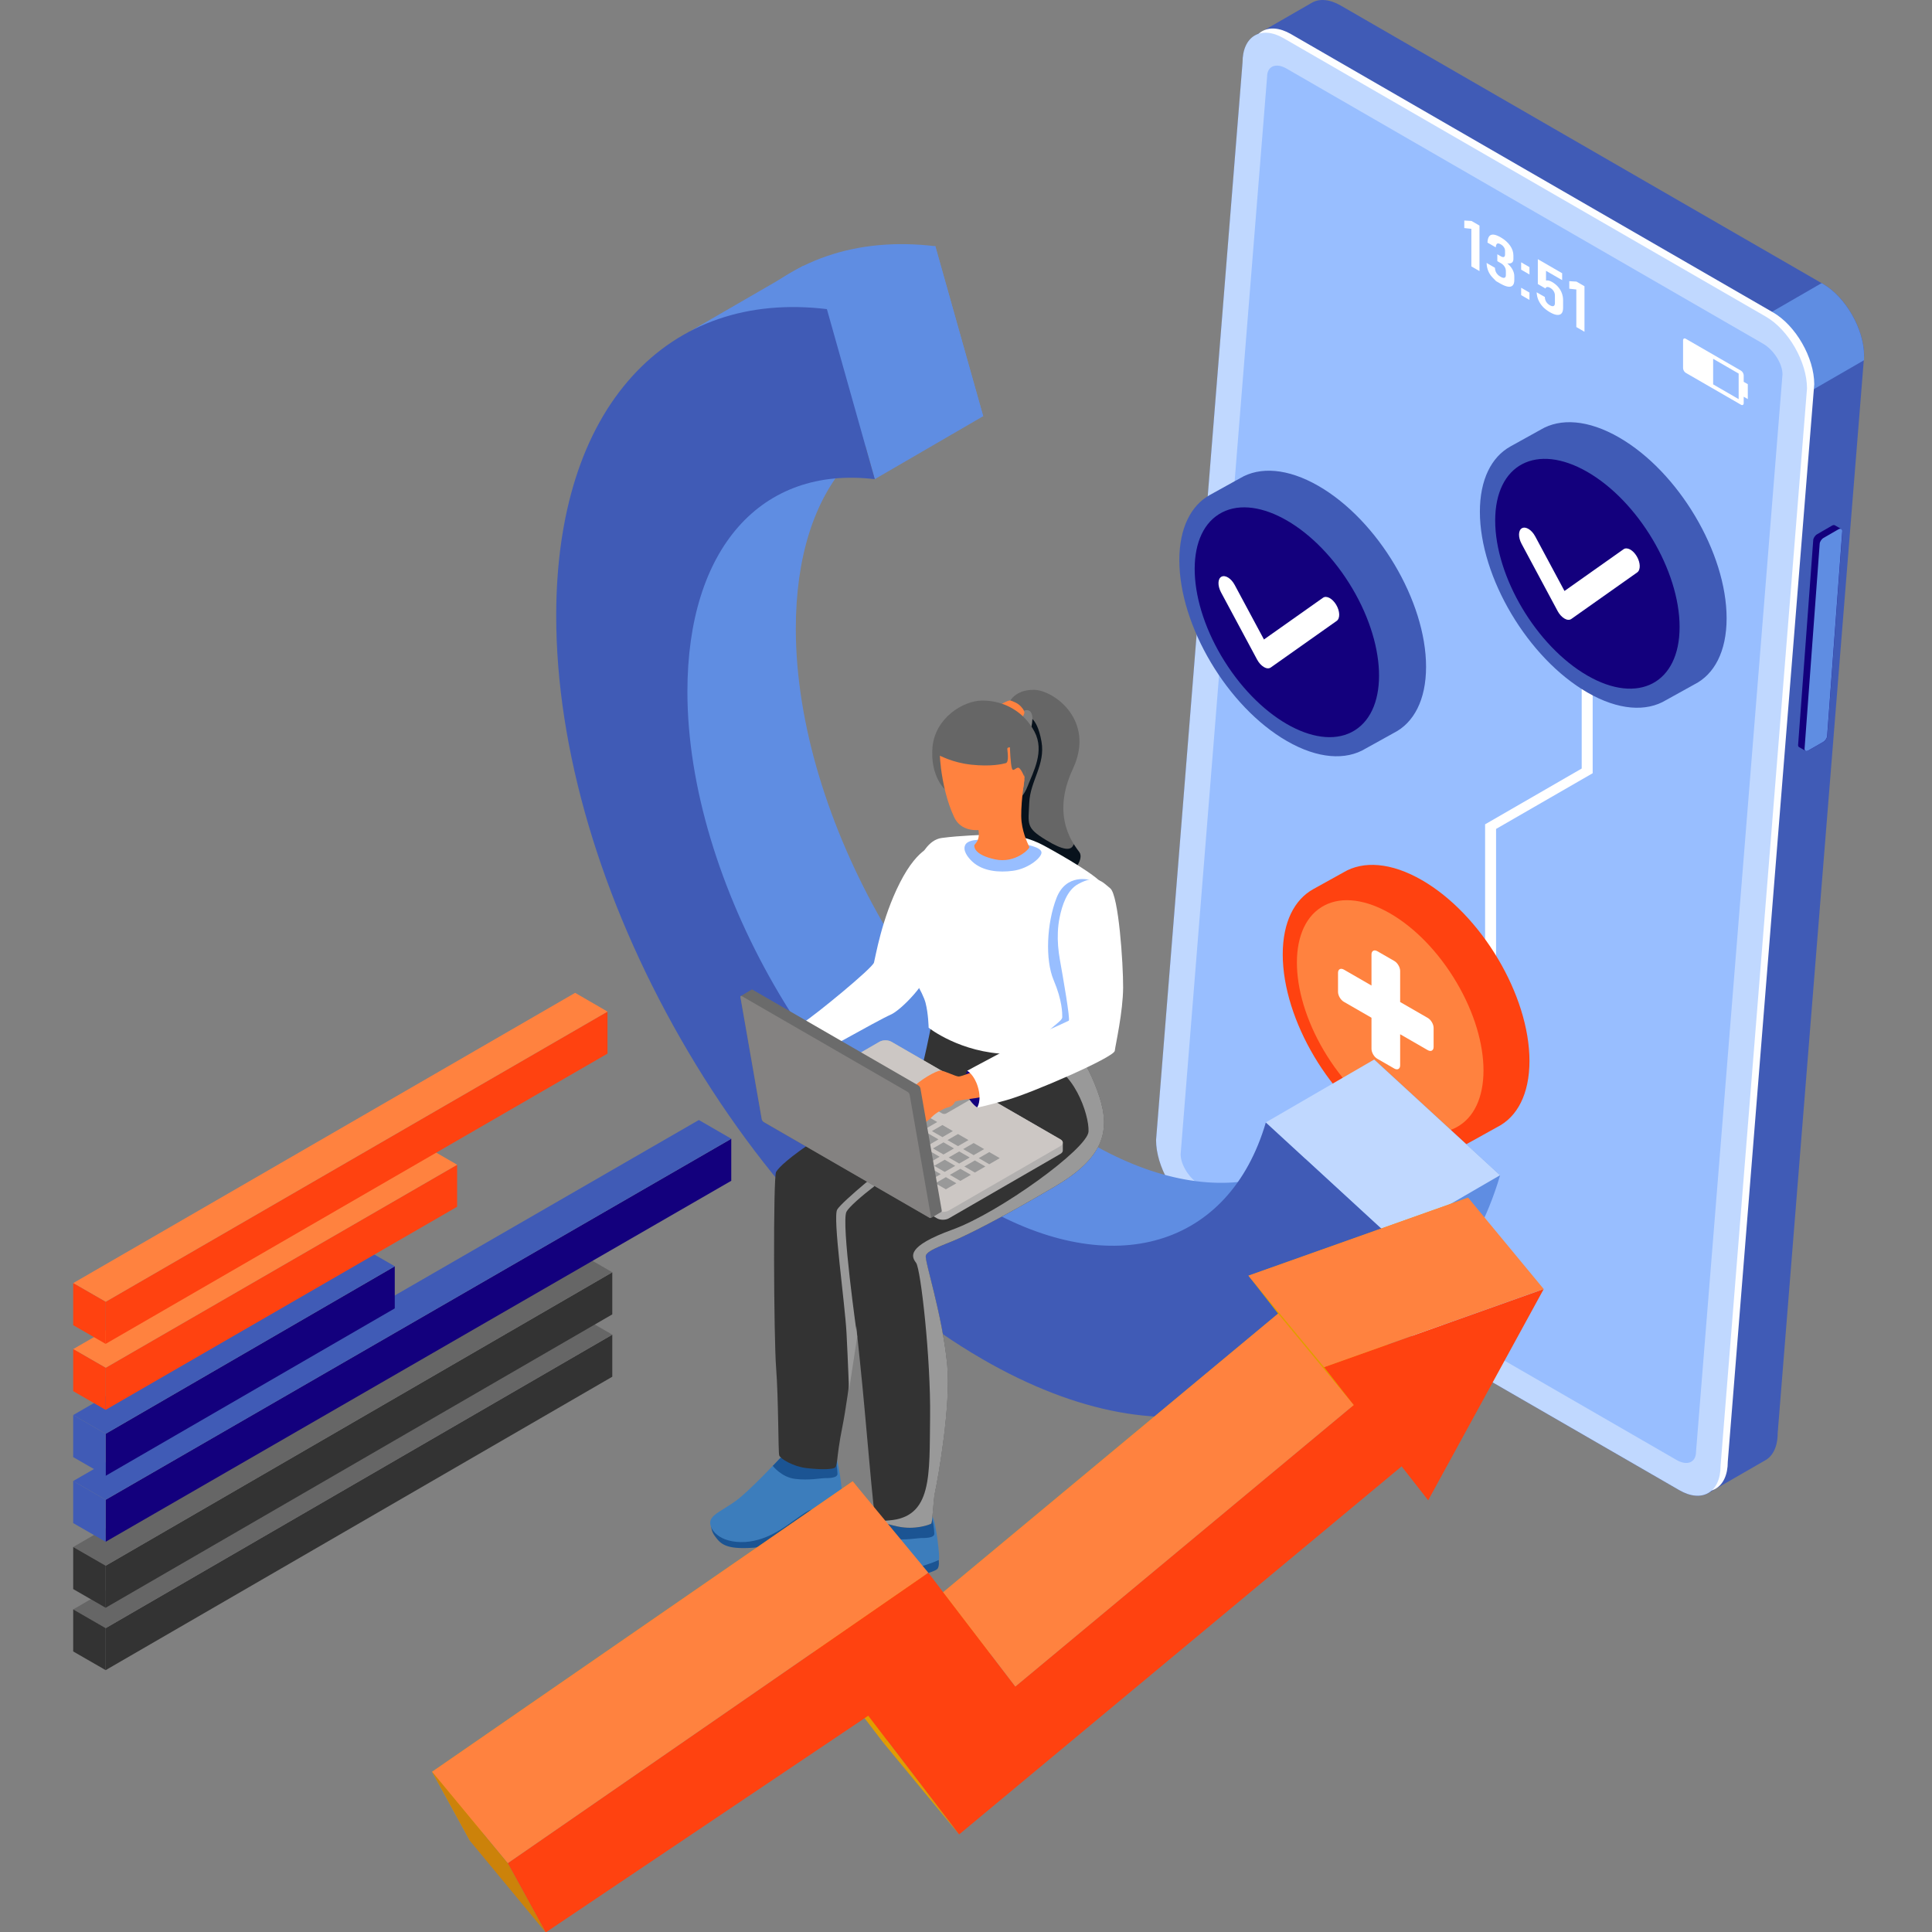 <svg width="140" height="140" viewBox="0 0 140 140" fill="none" xmlns="http://www.w3.org/2000/svg">
<rect x="0" y="0" width="140" height="140" fill="#808080" stroke="none"/>
<g clip-path="url(#clip0_262_2646)">
<path d="M132.091 20.569L97.155 0.402C96.333 -0.07 95.59 -0.113 95.052 0.205L91.014 2.531C90.421 2.828 90.047 3.524 90.047 4.539L83.782 82.611C83.782 84.533 85.12 86.867 86.766 87.818L121.702 107.988C122.519 108.461 123.259 108.5 123.801 108.19L127.86 105.851C128.449 105.554 128.818 104.858 128.818 103.847L135.083 25.776C135.083 23.854 133.746 21.519 132.099 20.569H132.091Z" fill="#405BB6"/>
<path d="M132.093 20.567L132.002 20.516L90.045 44.741V52.102L135.077 26.101V25.774C135.077 23.852 133.74 21.517 132.093 20.567Z" fill="#5F8DE2"/>
<path d="M128.478 22.635L93.547 2.469C91.9 1.518 90.563 2.31 90.563 4.232L84.298 82.303C84.298 84.225 85.635 86.56 87.282 87.51L122.218 107.681C123.865 108.631 125.202 107.84 125.202 105.918L131.467 27.846C131.467 25.924 130.13 23.589 128.483 22.639L128.478 22.635Z" fill="#FDFEFF"/>
<path d="M127.958 22.944L93.022 2.773C91.376 1.823 90.038 2.614 90.038 4.536L83.773 82.608C83.773 84.53 85.111 86.865 86.757 87.815L121.693 107.985C123.34 108.936 124.678 108.145 124.678 106.223L130.942 28.151C130.942 26.229 129.605 23.894 127.958 22.944Z" fill="#C0D8FF"/>
<path d="M121.491 105.796L86.963 85.862C86.189 85.415 85.553 84.413 85.553 83.639L91.818 5.567C91.818 4.793 92.454 4.523 93.228 4.97L127.755 24.904C128.529 25.351 129.166 26.353 129.166 27.127L122.901 105.198C122.901 105.972 122.265 106.243 121.491 105.796Z" fill="#98BEFF"/>
<path d="M107.213 19.648L106.62 19.304V16.582L106.108 16.526V15.98L106.629 16.011L107.209 16.346V19.648H107.213Z" fill="white"/>
<path d="M108.407 20.369C108.407 20.369 108.334 20.292 108.184 20.141C108.038 19.991 107.921 19.827 107.848 19.647C107.771 19.466 107.732 19.268 107.724 19.053L108.326 19.402C108.334 19.505 108.351 19.595 108.382 19.673C108.412 19.75 108.455 19.819 108.515 19.883C108.571 19.948 108.644 20.004 108.73 20.051C108.854 20.124 108.949 20.15 109.018 20.128C109.087 20.107 109.121 20.042 109.121 19.931V19.655C109.121 19.535 109.091 19.427 109.026 19.324C108.966 19.225 108.876 19.139 108.764 19.075L108.502 18.924V18.426L108.764 18.576C108.859 18.628 108.928 18.645 108.983 18.619C109.035 18.593 109.061 18.529 109.061 18.43V18.172C109.061 18.077 109.031 17.991 108.975 17.91C108.919 17.828 108.842 17.755 108.738 17.699C108.665 17.656 108.605 17.639 108.558 17.639C108.51 17.639 108.467 17.665 108.442 17.708C108.412 17.755 108.394 17.824 108.386 17.923L107.788 17.579C107.797 17.368 107.84 17.217 107.913 17.123C107.986 17.028 108.093 16.989 108.235 17.002C108.373 17.015 108.549 17.084 108.756 17.204C109.044 17.372 109.267 17.57 109.426 17.798C109.585 18.026 109.667 18.267 109.667 18.512V18.774C109.667 18.894 109.628 18.985 109.551 19.036C109.474 19.092 109.362 19.105 109.224 19.084C109.383 19.217 109.508 19.363 109.598 19.526C109.689 19.69 109.732 19.858 109.732 20.021V20.3C109.732 20.472 109.693 20.601 109.616 20.683C109.538 20.765 109.426 20.795 109.28 20.773C109.134 20.752 108.958 20.683 108.751 20.567C108.523 20.438 108.412 20.373 108.412 20.373L108.407 20.369Z" fill="white"/>
<path d="M110.228 19.008L110.83 19.356V19.889L110.228 19.541V19.008ZM110.228 20.852L110.83 21.201V21.734L110.228 21.386V20.852Z" fill="white"/>
<path d="M111.802 22.23C111.664 22.084 111.557 21.924 111.48 21.748C111.402 21.572 111.363 21.383 111.351 21.18L111.944 21.52C111.948 21.654 111.983 21.77 112.043 21.869C112.103 21.967 112.193 22.053 112.305 22.118C112.421 22.187 112.512 22.204 112.576 22.178C112.641 22.152 112.675 22.079 112.675 21.963V21.417C112.675 21.301 112.645 21.198 112.585 21.099C112.524 21 112.443 20.923 112.335 20.862C112.249 20.811 112.172 20.789 112.112 20.798C112.051 20.806 112.013 20.841 111.991 20.905L111.437 20.583V18.781L113.199 19.8V20.299L112.03 19.624V20.329C112.086 20.316 112.155 20.316 112.228 20.334C112.305 20.351 112.383 20.385 112.46 20.428C112.632 20.527 112.778 20.643 112.899 20.781C113.019 20.918 113.114 21.069 113.174 21.236C113.238 21.404 113.268 21.576 113.268 21.761V22.307C113.268 22.492 113.23 22.625 113.156 22.711C113.079 22.797 112.972 22.832 112.825 22.819C112.679 22.806 112.507 22.737 112.305 22.621C112.107 22.505 111.94 22.376 111.798 22.23H111.802Z" fill="white"/>
<path d="M114.821 24.043L114.227 23.699V20.977L113.716 20.921V20.375L114.236 20.405L114.817 20.741V24.043H114.821Z" fill="white"/>
<path d="M126.652 27.84L126.355 27.668V27.203C126.355 27.074 126.265 26.92 126.158 26.859L122.159 24.55C122.051 24.486 121.961 24.542 121.961 24.666V26.674C121.961 26.803 122.051 26.958 122.159 27.018L126.158 29.328C126.265 29.392 126.355 29.336 126.355 29.211V28.747L126.652 28.919V27.84ZM125.99 28.923L124.141 27.853V26L125.99 27.07V28.923Z" fill="white"/>
<path d="M106.129 94.546L102.59 92.503V90.59L104.361 90.706L106.133 92.632V94.546H106.129ZM102.818 92.37L105.905 94.15V92.675L104.361 90.994L102.818 90.895V92.37Z" fill="#98BEFF"/>
<path d="M116.569 98.343L113.572 96.614V96.348L116.569 98.076V98.343Z" fill="#98BEFF"/>
<path d="M116.569 99.3L113.572 97.571V97.305L116.569 99.033V99.3Z" fill="#98BEFF"/>
<path d="M116.569 100.253L113.572 98.524V98.258L116.569 99.986V100.253Z" fill="#98BEFF"/>
<path d="M93.925 87.706L92.906 87.117V86.85L93.925 87.439C94.35 87.684 94.695 87.482 94.695 86.984C94.695 86.485 94.35 85.883 93.925 85.638L91.044 83.974V83.707L93.925 85.371C94.475 85.689 94.922 86.472 94.922 87.112C94.922 87.753 94.475 88.02 93.925 87.702V87.706Z" fill="#98BEFF"/>
<path d="M91.737 85.234L90.886 83.75L91.759 83.234L91.922 83.514L91.208 83.935L91.896 85.139L91.737 85.234Z" fill="#98BEFF"/>
<path d="M133.423 38.331L132.967 38.069C132.915 38.035 132.838 38.039 132.752 38.091L131.673 38.714C131.518 38.804 131.393 39.002 131.393 39.157L130.297 53.996C130.297 54.069 130.327 54.12 130.374 54.142L130.843 54.413C130.895 54.438 130.968 54.43 131.049 54.383L132.129 53.759C132.283 53.669 132.408 53.471 132.408 53.316L133.505 38.478C133.505 38.4 133.474 38.349 133.423 38.327V38.331Z" fill="#13007D"/>
<path d="M132.123 53.758L131.044 54.381C130.889 54.471 130.765 54.416 130.765 54.261L131.861 39.422C131.861 39.267 131.986 39.07 132.141 38.979L133.22 38.356C133.375 38.266 133.499 38.321 133.499 38.476L132.403 53.315C132.403 53.47 132.278 53.667 132.123 53.758Z" fill="#5F8DE2"/>
<g style="mix-blend-mode:multiply">
<path d="M112.916 77.54C112.916 82.502 109.274 84.42 104.781 81.827C100.287 79.235 96.645 73.107 96.645 68.145C96.645 63.183 100.287 61.266 104.781 63.858C109.274 66.451 112.916 72.579 112.916 77.54Z" fill="#98BEFF"/>
</g>
<g style="mix-blend-mode:multiply">
<path d="M124.836 50.472C127.868 48.562 127.638 42.746 124.321 37.482C121.005 32.218 115.859 29.499 112.827 31.409C109.795 33.319 110.025 39.135 113.342 44.399C116.658 49.663 121.804 52.382 124.836 50.472Z" fill="#98BEFF"/>
</g>
<g style="mix-blend-mode:multiply">
<path d="M103.057 53.82C106.089 51.91 105.858 46.094 102.542 40.83C99.226 35.565 94.079 32.846 91.047 34.756C88.016 36.666 88.246 42.482 91.562 47.747C94.879 53.011 100.025 55.73 103.057 53.82Z" fill="#98BEFF"/>
</g>
<path d="M103.338 48.318C103.338 43.566 99.85 37.697 95.546 35.216C93.306 33.922 91.285 33.801 89.862 34.653L87.682 35.861C87.682 35.861 87.673 35.865 87.669 35.87H87.66V35.874C86.297 36.635 85.459 38.265 85.459 40.595C85.459 45.346 88.946 51.216 93.25 53.697C95.499 54.995 97.529 55.111 98.952 54.247L100.999 53.112C102.443 52.385 103.338 50.726 103.338 48.318Z" fill="#405BB6"/>
<path d="M98.181 52.917C100.67 51.349 100.481 46.574 97.758 42.252C95.036 37.93 90.811 35.697 88.321 37.266C85.832 38.834 86.021 43.609 88.743 47.931C91.466 52.253 95.691 54.485 98.181 52.917Z" fill="#13007D"/>
<path d="M91.591 48.339C91.401 48.231 91.221 48.033 91.092 47.793L88.477 42.917C88.224 42.439 88.237 41.936 88.512 41.79C88.787 41.644 89.217 41.91 89.471 42.388L91.591 46.339L95.869 43.316C96.123 43.136 96.552 43.364 96.828 43.828C97.103 44.292 97.116 44.813 96.862 44.993L92.085 48.369C91.956 48.459 91.775 48.45 91.586 48.339H91.591Z" fill="white"/>
<path d="M108.411 69.614L100.856 73.978V73.183L107.616 69.278V59.733L114.616 55.691V46.597L115.411 46.137V56.031L108.411 60.068V69.614Z" fill="white"/>
<path d="M110.831 76.88C110.831 72.129 107.344 66.26 103.04 63.779C100.799 62.484 98.778 62.364 97.355 63.215L95.175 64.424C95.175 64.424 95.167 64.428 95.162 64.432H95.154V64.436C93.791 65.198 92.952 66.827 92.952 69.158C92.952 73.909 96.439 79.778 100.743 82.259C102.992 83.558 105.022 83.674 106.445 82.81L108.492 81.674C109.936 80.948 110.831 79.288 110.831 76.88Z" fill="#FF4210"/>
<path d="M105.729 81.579C108.248 79.992 108.057 75.159 105.301 70.785C102.546 66.411 98.269 64.152 95.75 65.739C93.23 67.326 93.421 72.159 96.177 76.533C98.933 80.907 103.209 83.167 105.729 81.579Z" fill="#FF823F"/>
<path d="M103.459 73.762L101.46 72.61V70.357C101.46 70.095 101.271 69.768 101.034 69.635L99.809 68.929C99.577 68.796 99.383 68.899 99.383 69.162V71.415L97.384 70.262C97.151 70.129 96.958 70.232 96.958 70.494V71.875C96.958 72.137 97.147 72.464 97.384 72.597L99.383 73.749V76.002C99.383 76.265 99.572 76.592 99.809 76.725L101.034 77.43C101.266 77.563 101.46 77.46 101.46 77.198V74.945L103.459 76.097C103.692 76.23 103.885 76.127 103.885 75.865V74.485C103.885 74.222 103.696 73.896 103.459 73.762Z" fill="white"/>
<path d="M125.117 44.802C125.117 40.051 121.63 34.181 117.326 31.701C115.085 30.406 113.065 30.286 111.641 31.137L109.461 32.346C109.461 32.346 109.453 32.35 109.448 32.354H109.44V32.358C108.077 33.12 107.238 34.749 107.238 37.08C107.238 41.831 110.725 47.7 115.03 50.181C117.278 51.48 119.308 51.596 120.731 50.731L122.778 49.596C124.223 48.87 125.117 47.21 125.117 44.802Z" fill="#405BB6"/>
<path d="M121.71 45.434C121.71 49.51 118.718 51.084 115.029 48.955C111.339 46.827 108.347 41.796 108.347 37.72C108.347 33.644 111.339 32.07 115.029 34.198C118.718 36.327 121.71 41.358 121.71 45.434Z" fill="#13007D"/>
<path d="M113.369 44.823C113.18 44.715 112.999 44.518 112.87 44.277L110.256 39.401C110.002 38.924 110.015 38.421 110.29 38.274C110.565 38.128 110.995 38.395 111.249 38.872L113.369 42.824L117.647 39.801C117.901 39.62 118.331 39.848 118.606 40.312C118.881 40.777 118.894 41.297 118.64 41.478L113.863 44.853C113.734 44.943 113.554 44.935 113.365 44.823H113.369Z" fill="white"/>
<path d="M79.051 93.931C70.8 89.167 63.043 80.941 57.208 70.768C51.373 60.594 48.161 49.69 48.161 40.067C48.161 32.68 50.066 26.682 53.665 22.713C57.178 18.839 62.058 17.154 67.777 17.841L71.247 30.165C62.995 29.176 57.668 35.217 57.668 45.558C57.668 59.313 67.261 76.04 79.055 82.85C88.489 88.298 96.934 85.804 99.583 76.783L108.702 85.168C106.862 91.428 102.971 95.767 97.738 97.388C92.329 99.065 85.866 97.87 79.055 93.935L79.051 93.931Z" fill="#5F8DE2"/>
<path d="M59.914 22.394L67.775 17.836L58.164 19.285L50.094 23.955L59.914 22.394Z" fill="#5F8DE2"/>
<path d="M63.39 34.721L71.246 30.159L67.776 17.836L59.916 22.394L63.39 34.721Z" fill="#5F8DE2"/>
<path d="M91.723 81.335L99.578 76.777L108.698 85.162L100.843 89.72L91.723 81.335Z" fill="#C0D8FF"/>
<path d="M100.842 96.009L92.6 100.79C92.6 100.79 88.979 99.483 91.177 96.009C93.374 92.535 100.847 96.009 100.847 96.009H100.842Z" fill="#5F8DE2"/>
<path d="M54.964 38.353C54.964 38.353 49.074 51.936 59.458 66.917C69.846 81.897 76.537 88.39 83.128 88.691C89.72 88.992 100.409 97.979 86.224 96.083C72.043 94.186 51.168 74.209 48.768 63.322C46.373 52.435 44.473 39.45 49.469 35.558C54.461 31.663 54.964 38.353 54.964 38.353Z" fill="#5F8DE2"/>
<path d="M71.195 98.49C62.943 93.725 55.186 85.5 49.352 75.326C43.517 65.153 40.305 54.249 40.305 44.626C40.305 37.239 42.209 31.241 45.808 27.272C49.321 23.398 54.202 21.712 59.92 22.4L63.39 34.723C55.139 33.734 49.812 39.776 49.812 50.117C49.812 63.872 59.404 80.598 71.199 87.409C80.633 92.857 89.077 90.363 91.726 81.342L100.846 89.727C99.006 95.987 95.114 100.326 89.882 101.947C84.472 103.619 78.01 102.428 71.199 98.494L71.195 98.49Z" fill="#405BB6"/>
<path d="M68.023 113.035C68.023 113.035 68.096 113.543 67.907 113.71C67.718 113.878 66.686 114.179 66.256 114.256C65.826 114.329 65.62 114.463 65.525 114.519C65.43 114.574 63.685 116.337 61.621 116.488C59.557 116.638 59.217 116.187 58.804 115.624C58.392 115.06 58.559 114.424 58.804 114.273C59.049 114.123 59.084 113.521 61.956 113.28C64.828 113.035 68.019 113.035 68.019 113.035H68.023Z" fill="#1B5493"/>
<path d="M63.564 109.983C63.564 109.983 61.29 112.413 60.344 113.092C59.398 113.772 58.753 113.999 58.529 114.455C58.301 114.911 58.869 116.046 60.688 116.081C62.502 116.119 63.981 114.907 64.583 114.49C65.19 114.073 65.607 113.733 65.869 113.733C66.131 113.733 67.911 113.157 68.027 113.028C68.139 112.899 67.83 110.452 67.61 109.979C67.391 109.506 67.12 109.459 66.626 109.493C66.131 109.528 63.564 109.979 63.564 109.979V109.983Z" fill="#3C7DBC"/>
<path d="M63.562 109.985C63.562 109.985 63.214 110.351 63.115 110.458L63.012 110.561C63.012 110.561 63.639 111.387 64.641 111.507C65.643 111.628 66.516 111.452 66.744 111.452C66.972 111.452 67.703 111.469 67.703 111.142C67.703 110.815 67.591 110.063 67.488 109.886C67.385 109.71 67.066 109.792 66.305 109.727C65.544 109.663 63.562 109.985 63.562 109.985Z" fill="#1B5493"/>
<path d="M61.005 108.699C61.005 108.699 61.078 109.207 60.888 109.374C60.699 109.542 59.667 109.843 59.237 109.92C58.807 109.998 58.601 110.127 58.506 110.183C58.412 110.239 56.666 112.001 54.602 112.152C52.538 112.302 52.199 111.851 51.786 111.288C51.373 110.724 51.541 110.088 51.786 109.938C52.031 109.787 52.065 109.185 54.938 108.944C57.81 108.699 61 108.699 61 108.699H61.005Z" fill="#1B5493"/>
<path d="M56.546 105.647C56.546 105.647 54.271 108.077 53.325 108.756C52.379 109.436 51.734 109.663 51.511 110.119C51.283 110.575 51.85 111.71 53.669 111.745C55.484 111.783 56.963 110.571 57.565 110.154C58.171 109.737 58.588 109.397 58.85 109.397C59.113 109.397 60.893 108.821 61.009 108.692C61.121 108.563 60.811 106.116 60.592 105.643C60.373 105.17 60.102 105.123 59.607 105.157C59.117 105.196 56.546 105.643 56.546 105.643V105.647Z" fill="#3C7DBC"/>
<path d="M56.547 105.645C56.547 105.645 56.199 106.011 56.1 106.118L55.997 106.222C55.997 106.222 56.625 107.047 57.627 107.168C58.629 107.288 59.501 107.112 59.729 107.112C59.957 107.112 60.688 107.129 60.688 106.802C60.688 106.475 60.576 105.723 60.473 105.547C60.37 105.37 60.052 105.452 59.291 105.387C58.53 105.323 56.547 105.645 56.547 105.645Z" fill="#1B5493"/>
<path d="M67.788 61.27C67.788 61.27 66.597 61.236 65.208 63.97C63.884 66.58 63.445 69.336 63.333 69.749C63.221 70.162 59.051 73.576 58.208 74.101C57.365 74.625 56.918 74.943 56.918 74.943C56.918 74.943 57.443 75.287 57.593 75.876C57.743 76.466 57.933 77.141 57.933 77.141C57.933 77.141 63.716 73.877 64.52 73.537C65.324 73.198 67.311 71.095 67.311 70.158C67.311 69.22 68.497 65.617 68.639 64.005C68.777 62.392 67.792 61.266 67.792 61.266L67.788 61.27Z" fill="white"/>
<path d="M77.178 74.829C77.178 74.829 78.803 76.854 79.655 79.455C80.506 82.056 79.878 83.961 76.404 85.999C72.483 88.304 70.036 89.525 69.021 89.938C68.007 90.351 67.194 90.652 67.082 90.987C66.97 91.327 68.269 95.188 68.63 98.869C68.918 101.801 67.968 107.116 67.744 108.152C67.615 108.745 67.581 110.332 67.469 110.405C67.357 110.478 66.295 110.878 65.057 110.616C63.819 110.354 63.595 110.13 63.444 110.014C63.294 109.898 62.769 102.958 62.318 98.68C61.866 94.401 61.342 89.409 61.342 88.923C61.342 88.437 62.129 87.234 64.455 85.397C66.781 83.561 70.294 80.483 70.677 79.692C71.059 78.905 70.272 75.19 70.87 75.112C71.472 75.039 77.174 74.824 77.174 74.824L77.178 74.829Z" fill="#333333"/>
<path d="M67.476 110.405C67.587 110.332 67.622 108.741 67.751 108.152C67.974 107.12 68.925 101.801 68.636 98.868C68.275 95.192 66.977 91.326 67.089 90.987C67.2 90.647 68.013 90.35 69.028 89.938C70.043 89.525 72.489 88.304 76.411 85.999C79.885 83.961 80.513 82.056 79.661 79.455C78.81 76.853 77.184 74.828 77.184 74.828C77.184 74.828 74.368 74.931 72.485 75.022C72.235 75.357 72.089 75.568 72.089 75.568C72.089 75.568 73.272 76.647 75.512 76.982C77.752 77.318 78.935 80.753 78.879 81.992C78.823 83.23 72.407 87.874 69.028 89.099C65.652 90.325 66.044 91.056 66.383 91.507C66.723 91.959 67.454 98.486 67.398 102.699C67.342 106.913 67.579 109.953 64.393 110.177C64.169 110.194 63.971 110.211 63.795 110.237C64.019 110.345 64.393 110.478 65.068 110.62C66.306 110.882 67.368 110.486 67.48 110.409L67.476 110.405Z" fill="#999999"/>
<path d="M67.472 74.356C67.472 74.356 66.896 77.284 66.646 77.834C66.397 78.384 61.117 81.235 59.143 82.564C57.165 83.888 56.464 84.563 56.241 84.916C56.017 85.264 56.069 96.93 56.241 99.135C56.413 101.341 56.391 105.215 56.464 105.46C56.537 105.705 57.479 106.269 58.416 106.38C59.354 106.492 60.141 106.492 60.442 106.38C60.743 106.269 60.553 105.817 61.044 103.379C61.529 100.941 62.058 96.061 62.282 94.036C62.506 92.01 62.622 91.52 62.506 90.17C62.394 88.82 61.981 88.407 62.918 88.145C63.856 87.883 69.411 83.604 70.667 82.366C71.922 81.128 72.675 80.603 72.675 78.651C72.675 76.699 71.961 75.185 71.699 74.837C71.436 74.489 67.296 74.489 67.296 74.489" fill="#333333"/>
<path d="M73.139 50.888C73.139 50.888 73.526 49.963 74.941 49.989C76.356 50.015 79.396 52.19 77.745 55.716C76.093 59.242 77.878 61.272 78.222 61.757C78.57 62.243 77.818 63.559 76.244 63.748C74.666 63.937 72.83 62.94 72.98 60.154C73.131 57.367 74.821 53.257 74.821 52.16C74.821 51.064 74.034 51.58 74.034 51.58L73.144 50.888H73.139Z" fill="#666666"/>
<path d="M72.975 60.151C72.825 62.938 74.665 63.931 76.239 63.746C77.817 63.557 78.565 62.245 78.217 61.755C78.135 61.643 77.98 61.445 77.804 61.17C77.645 61.678 77.06 61.639 75.796 60.869C74.321 59.971 74.519 59.743 74.584 58.165C74.648 56.587 75.77 55.413 75.469 53.732C75.289 52.717 75.005 52.282 74.807 52.098C74.807 52.119 74.807 52.136 74.807 52.158C74.807 53.254 73.117 57.365 72.967 60.151H72.975Z" fill="#08121C"/>
<path d="M71.408 60.493C71.408 60.493 69.551 60.545 68.248 60.721C67.242 60.854 66.747 61.985 66.322 62.768C65.642 64.023 64.614 65.223 64.245 66.62C63.948 67.743 64.386 68.744 65.169 69.549C65.896 70.301 66.872 71.9 67.07 72.674C67.272 73.448 67.293 74.476 67.293 74.476C67.293 74.476 69.594 76.303 73.046 76.377C76.499 76.45 77.501 75.375 77.501 75.375C77.501 75.375 77.978 72.447 78.326 71.32C78.675 70.194 80.227 64.789 79.978 64.191C79.728 63.589 77.101 62.062 75.631 61.267C73.575 60.153 71.404 60.489 71.404 60.489L71.408 60.493Z" fill="white"/>
<path d="M70.774 60.866C70.537 60.874 70.12 60.96 69.978 61.171C69.699 61.597 70.15 62.147 70.447 62.426C71.217 63.149 72.399 63.235 73.397 63.102C74.571 62.947 75.564 62.074 75.465 61.73C75.366 61.382 74.549 61.218 73.435 61.012C72.322 60.81 70.774 60.861 70.774 60.861V60.866Z" fill="#98BEFF"/>
<path d="M72.265 51.192C72.265 51.192 73.052 50.706 73.224 50.762C73.391 50.818 73.731 50.93 73.976 51.192C74.221 51.455 74.208 51.549 74.234 51.622C74.26 51.695 73.937 52.353 73.697 52.392C73.451 52.431 73.245 52.28 73.004 52.091C72.759 51.902 72.273 51.192 72.273 51.192H72.265Z" fill="#FF823F"/>
<path d="M68.634 57.293C68.492 57.314 67.387 56.244 67.572 54.141C67.761 52.038 69.782 50.766 71.188 50.766C72.787 50.761 74.21 51.591 74.963 53.019C75.715 54.446 74.868 55.934 74.456 56.996C74.047 58.058 73.187 58.48 72.594 58.307C72 58.14 68.634 57.293 68.634 57.293Z" fill="#666666"/>
<path d="M74.228 56.489C74.228 56.489 73.914 58.57 74.026 59.541C74.137 60.513 74.55 61.266 74.589 61.382C74.628 61.494 73.574 62.594 72.099 62.272C70.624 61.949 70.599 61.395 70.599 61.27C70.599 61.145 71.037 60.978 70.904 60.148C70.771 59.318 70.796 58.69 71.398 58.14C72 57.589 74.228 56.484 74.228 56.484V56.489Z" fill="#FF823F"/>
<path d="M68.176 55.596C68.335 56.813 68.615 58.081 69.135 59.199C69.716 60.455 71.281 60.291 72.313 59.745C73.564 59.079 74.119 57.857 74.231 56.49C74.308 55.557 74.497 53.141 73.581 52.556C72.962 52.16 70.541 52.16 69.587 52.16C67.931 52.16 68.034 54.491 68.181 55.596H68.176Z" fill="#FF823F"/>
<path d="M68.634 52.157C68.634 52.157 68.213 53.03 67.95 53.722C67.688 54.415 67.791 54.66 67.95 54.699C68.109 54.737 68.982 55.262 70.388 55.412C71.794 55.563 72.62 55.373 72.882 55.3C73.144 55.227 72.994 54.402 72.994 54.269C72.994 54.135 73.183 54.157 73.183 54.157C73.183 54.157 73.222 55.395 73.334 55.696C73.445 55.997 73.691 55.451 73.897 55.696C74.103 55.941 74.228 56.298 74.228 56.298C74.228 56.298 74.555 54.307 74.589 53.576C74.624 52.845 73.613 51.869 72.805 51.529C71.996 51.19 71.996 51.117 71.416 51.19C70.835 51.263 70.027 51.435 69.692 51.641C69.352 51.848 68.634 52.157 68.634 52.157Z" fill="#666666"/>
<path d="M66.84 62.932C66.754 62.975 66.681 63.035 66.625 63.112C65.946 64.075 65.18 65.008 64.721 66.109C64.342 67.008 64.493 68.156 65.133 68.904C65.628 69.484 66.346 69.717 67.081 69.811C67.932 69.919 68.865 69.88 69.635 70.314C70.573 70.843 71.407 71.385 72.525 71.32C73.247 71.282 74.051 71.282 74.705 70.929C75.896 70.288 75.393 68.281 75.406 67.193C75.414 66.414 75.264 65.477 74.292 65.477C73.084 65.477 71.798 65.563 70.654 65.112C69.94 64.828 69.257 64.458 68.629 64.015C68.19 63.701 67.425 62.652 66.836 62.94L66.84 62.932Z" fill="white"/>
<path d="M62.117 96.854C62.117 96.854 60.93 88.513 61.343 87.799C61.756 87.085 64.606 84.91 67.423 83.108C70.239 81.306 70.6 80.145 70.682 79.694C70.764 79.242 70.089 78.868 69.676 78.83C69.263 78.791 69.715 79.505 69.487 80.029C69.259 80.554 66.558 82.919 65.432 83.632C64.305 84.346 61.003 87.085 60.668 87.648C60.328 88.212 61.231 94.442 61.343 96.618C61.455 98.794 61.523 100.75 61.523 100.75L62.117 96.854Z" fill="#999999"/>
<path d="M78.98 63.768C78.98 63.768 77.268 63.248 76.559 65.071C75.849 66.898 75.725 69.547 76.352 71.026C76.976 72.501 76.976 73.404 76.976 73.705C76.976 74.006 76.172 74.371 75.501 75.231C74.83 76.091 74.951 76.758 75.501 76.607C76.051 76.457 77.659 74.956 77.595 74.831C77.526 74.707 77.677 74.281 77.677 74.281L77.922 73.055C77.922 73.055 77.9 71.925 77.978 71.327C78.051 70.729 78.829 67.827 78.98 66.7C79.13 65.574 78.98 63.772 78.98 63.772V63.768Z" fill="#98BEFF"/>
<path d="M76.838 82.56L64.588 75.487C64.356 75.353 63.974 75.353 63.737 75.487L55.653 80.156C55.546 80.216 55.49 80.298 55.481 80.38V80.393C55.481 80.393 55.481 80.406 55.481 80.414V80.947C55.473 81.042 55.529 81.141 55.653 81.214L67.903 88.287C68.136 88.421 68.518 88.421 68.755 88.287L76.838 83.618C76.955 83.549 77.015 83.463 77.015 83.373V82.805C77.015 82.715 76.955 82.629 76.838 82.56Z" fill="#B2B0AF"/>
<path d="M76.838 82.56L64.588 75.487C64.356 75.353 63.973 75.353 63.736 75.487L55.653 80.156C55.42 80.29 55.42 80.513 55.653 80.647L67.903 87.72C68.135 87.853 68.518 87.853 68.754 87.72L76.838 83.05C77.07 82.917 77.07 82.693 76.838 82.56Z" fill="#CCC7C4"/>
<path d="M70.404 79.462L67.82 77.97C67.743 77.927 67.614 77.927 67.536 77.97L65.696 79.032C65.618 79.075 65.618 79.152 65.696 79.195L68.28 80.687C68.357 80.73 68.486 80.73 68.564 80.687L70.404 79.625C70.481 79.582 70.481 79.505 70.404 79.462Z" fill="#999999"/>
<path d="M59.099 79.853L58.338 79.41L57.577 79.853L58.338 80.292L59.099 79.853Z" fill="#999999"/>
<path d="M60.236 80.505L59.475 80.066L58.714 80.505L59.475 80.944L60.236 80.505Z" fill="#999999"/>
<path d="M61.367 81.157L60.61 80.719L59.849 81.157L60.61 81.596L61.367 81.157Z" fill="#999999"/>
<path d="M62.501 81.814L61.74 81.375L60.978 81.814L61.74 82.252L62.501 81.814Z" fill="#999999"/>
<path d="M63.638 82.47L62.877 82.027L62.116 82.47L62.877 82.909L63.638 82.47Z" fill="#999999"/>
<path d="M64.768 83.122L64.007 82.684L63.25 83.122L64.007 83.561L64.768 83.122Z" fill="#999999"/>
<path d="M65.903 83.778L65.142 83.34L64.381 83.778L65.142 84.217L65.903 83.778Z" fill="#999999"/>
<path d="M67.038 84.431L66.277 83.992L65.516 84.431L66.277 84.869L67.038 84.431Z" fill="#999999"/>
<path d="M68.169 85.083L67.408 84.644L66.647 85.083L67.408 85.526L68.169 85.083Z" fill="#999999"/>
<path d="M69.303 85.744L68.542 85.301L67.781 85.744L68.542 86.182L69.303 85.744Z" fill="#999999"/>
<path d="M60.148 79.243L59.387 78.805L58.626 79.243L59.387 79.682L60.148 79.243Z" fill="#999999"/>
<path d="M61.287 79.896L60.526 79.457L59.765 79.896L60.526 80.334L61.287 79.896Z" fill="#999999"/>
<path d="M62.418 80.552L61.657 80.113L60.895 80.552L61.657 80.99L62.418 80.552Z" fill="#999999"/>
<path d="M63.55 81.209L62.789 80.766L62.028 81.209L62.789 81.647L63.55 81.209Z" fill="#999999"/>
<path d="M64.685 81.861L63.924 81.422L63.163 81.861L63.924 82.299L64.685 81.861Z" fill="#999999"/>
<path d="M65.817 82.517L65.056 82.078L64.295 82.517L65.056 82.955L65.817 82.517Z" fill="#999999"/>
<path d="M66.95 83.169L66.189 82.731L65.428 83.169L66.189 83.608L66.95 83.169Z" fill="#999999"/>
<path d="M68.088 83.821L67.326 83.383L66.565 83.821L67.326 84.264L68.088 83.821Z" fill="#999999"/>
<path d="M69.218 84.482L68.457 84.039L67.696 84.482L68.457 84.921L69.218 84.482Z" fill="#999999"/>
<path d="M70.352 85.134L69.591 84.695L68.83 85.134L69.591 85.573L70.352 85.134Z" fill="#999999"/>
<path d="M61.196 78.638L60.435 78.199L59.674 78.638L60.435 79.076L61.196 78.638Z" fill="#999999"/>
<path d="M62.33 79.29L61.569 78.852L60.808 79.29L61.569 79.733L62.33 79.29Z" fill="#999999"/>
<path d="M63.464 79.947L62.703 79.504L61.941 79.947L62.703 80.385L63.464 79.947Z" fill="#999999"/>
<path d="M64.601 80.603L63.84 80.164L63.079 80.603L63.84 81.041L64.601 80.603Z" fill="#999999"/>
<path d="M65.729 81.255L64.968 80.816L64.207 81.255L64.968 81.694L65.729 81.255Z" fill="#999999"/>
<path d="M66.865 81.911L66.104 81.473L65.343 81.911L66.104 82.35L66.865 81.911Z" fill="#999999"/>
<path d="M68.004 82.564L67.243 82.125L66.481 82.564L67.243 83.007L68.004 82.564Z" fill="#999999"/>
<path d="M69.129 83.22L68.368 82.777L67.606 83.22L68.368 83.659L69.129 83.22Z" fill="#999999"/>
<path d="M70.267 83.876L69.506 83.438L68.745 83.876L69.506 84.315L70.267 83.876Z" fill="#999999"/>
<path d="M71.403 84.528L70.642 84.09L69.881 84.528L70.642 84.967L71.403 84.528Z" fill="#999999"/>
<path d="M62.248 78.032L61.487 77.594L60.726 78.032L61.487 78.475L62.248 78.032Z" fill="#999999"/>
<path d="M63.382 78.689L62.62 78.246L61.859 78.689L62.62 79.128L63.382 78.689Z" fill="#999999"/>
<path d="M64.514 79.341L63.753 78.902L62.992 79.341L63.753 79.779L64.514 79.341Z" fill="#999999"/>
<path d="M65.652 79.997L64.891 79.559L64.13 79.997L64.891 80.436L65.652 79.997Z" fill="#999999"/>
<path d="M66.779 80.65L66.018 80.211L65.257 80.65L66.018 81.088L66.779 80.65Z" fill="#999999"/>
<path d="M67.916 81.306L67.155 80.867L66.394 81.306L67.155 81.749L67.916 81.306Z" fill="#999999"/>
<path d="M69.048 81.962L68.291 81.523L67.53 81.962L68.291 82.401L69.048 81.962Z" fill="#999999"/>
<path d="M70.18 82.614L69.419 82.176L68.658 82.614L69.419 83.053L70.18 82.614Z" fill="#999999"/>
<path d="M71.316 83.267L70.555 82.828L69.794 83.267L70.555 83.705L71.316 83.267Z" fill="#999999"/>
<path d="M72.446 83.923L71.685 83.484L70.924 83.923L71.685 84.366L72.446 83.923Z" fill="#999999"/>
<path d="M70.088 77.578C70.088 77.578 69.847 78.107 69.981 78.958C70.114 79.81 70.806 80.248 70.806 80.248C70.806 80.248 71.292 80.05 71.219 79.457C71.146 78.859 71.434 78.692 71.073 78.283C70.712 77.875 70.088 77.582 70.088 77.582V77.578Z" fill="#13007D"/>
<path d="M70.728 77.578C70.728 77.578 69.713 77.995 69.485 78.008C69.262 78.021 68.436 77.582 68.152 77.578C67.873 77.57 66.604 78.266 66.058 78.911C65.508 79.56 65.302 80.081 65.499 80.588C65.697 81.095 66.166 81.603 66.389 81.641C66.613 81.68 67.236 81.246 67.537 80.928C67.838 80.61 68.466 80.291 68.694 80.244C68.922 80.197 69.128 80.029 69.184 79.857C69.24 79.689 71.399 79.578 71.416 79.363C71.433 79.148 70.724 77.578 70.724 77.578H70.728Z" fill="#FF823F"/>
<path d="M76.656 67.538C76.673 67.185 76.712 66.828 76.785 66.48C76.961 65.62 77.305 64.515 78.127 64.063C79.438 63.341 79.847 63.874 80.453 64.373C81.059 64.867 81.394 69.804 81.386 71.562C81.377 73.321 80.84 75.677 80.78 76.15C80.719 76.623 74.747 79.216 72.954 79.715C71.161 80.213 70.804 80.261 70.804 80.261C70.804 80.261 71.157 79.783 70.864 78.777C70.598 77.861 70.086 77.591 70.086 77.591C70.086 77.591 74.063 75.432 75.13 74.998C76.196 74.564 77.323 74.017 77.447 73.962C77.572 73.906 77.013 70.715 76.806 69.563C76.686 68.896 76.626 68.217 76.656 67.542V67.538Z" fill="white"/>
<path d="M68.236 87.766C68.236 87.766 68.245 87.736 68.241 87.71L66.697 78.865C66.684 78.788 66.615 78.694 66.547 78.655L54.537 71.719C54.498 71.698 54.468 71.698 54.451 71.719L53.677 72.179C53.677 72.179 53.651 72.218 53.656 72.257L55.199 81.101C55.212 81.179 55.281 81.273 55.35 81.312L67.359 88.248C67.402 88.273 67.432 88.269 67.45 88.243C67.458 88.256 67.462 88.265 67.462 88.265L68.241 87.8C68.241 87.8 68.241 87.788 68.232 87.77L68.236 87.766Z" fill="#6B6B6B"/>
<path d="M65.768 79.12L53.759 72.185C53.69 72.146 53.642 72.176 53.655 72.254L55.199 81.098C55.212 81.176 55.281 81.27 55.35 81.309L67.359 88.245C67.428 88.283 67.475 88.253 67.462 88.176L65.918 79.331C65.906 79.254 65.837 79.159 65.768 79.12Z" fill="#848281"/>
<path d="M106.389 86.786L90.469 92.441L92.616 95.19L68.1 115.584L61.791 107.34L31.313 128.391L34.066 133.407L57.439 117.699L64.027 126.304L96.088 99.63L98.015 102.095L106.389 86.786Z" fill="#E29C00"/>
<path d="M111.864 93.41L95.947 99.07L98.092 101.813L73.574 122.211L67.266 113.963L36.792 135.016L39.545 140.032L62.917 124.328L69.501 132.931L101.566 106.259L103.491 108.718L111.864 93.41Z" fill="#FF4210"/>
<path d="M67.266 113.962L61.789 107.34L31.311 128.391L36.792 135.015L67.266 113.962Z" fill="#FF823F"/>
<path d="M98.093 101.815L92.616 95.193L68.348 115.376L73.575 122.213L98.093 101.815Z" fill="#FF823F"/>
<path d="M69.503 132.931L64.028 126.305L64.274 126.098L69.503 132.931Z" fill="#E29C00"/>
<path d="M31.311 128.391L36.792 135.014L39.545 140.031L34.065 133.407L31.311 128.391Z" fill="#CC820A"/>
<path d="M106.386 86.786L111.863 93.408L95.947 99.068L90.467 92.441L106.386 86.786Z" fill="#FF823F"/>
<path d="M7.653 121.026L44.369 99.763V96.715L7.653 117.982V121.026Z" fill="#333333"/>
<path d="M44.372 96.714L42.024 95.359L5.304 116.622L7.656 117.981L44.372 96.714Z" fill="#666666"/>
<path d="M7.656 121.024L5.304 119.67V116.621L7.656 117.98V121.024Z" fill="#333333"/>
<path d="M7.653 116.506L44.369 95.244V92.195L7.653 113.458V116.506Z" fill="#333333"/>
<path d="M44.372 92.194L42.024 90.84L5.304 112.102L7.656 113.457L44.372 92.194Z" fill="#666666"/>
<path d="M7.656 116.505L5.304 115.15V112.102L7.656 113.456V116.505Z" fill="#333333"/>
<path d="M7.653 111.724L52.99 85.564V82.519L7.653 108.68V111.724Z" fill="#13007D"/>
<path d="M52.993 82.519L50.641 81.16L5.304 107.32L7.656 108.679L52.993 82.519Z" fill="#405BB6"/>
<path d="M7.656 111.723L5.304 110.369V107.32L7.656 108.679V111.723Z" fill="#405BB6"/>
<path d="M7.653 106.944L28.606 94.81V91.762L7.653 103.9V106.944Z" fill="#13007D"/>
<path d="M28.609 91.761L26.261 90.406L5.304 102.54L7.656 103.899L28.609 91.761Z" fill="#405BB6"/>
<path d="M7.656 106.942L5.304 105.588V102.539L7.656 103.898V106.942Z" fill="#405BB6"/>
<path d="M7.653 102.165L33.125 87.447V84.402L7.653 99.116V102.165Z" fill="#FF4210"/>
<path d="M33.128 84.402L30.78 83.043L5.304 97.761L7.656 99.116L33.128 84.402Z" fill="#FF823F"/>
<path d="M7.656 102.165L5.304 100.806V97.762L7.656 99.116V102.165Z" fill="#FF4210"/>
<path d="M7.653 97.384L44.021 76.349V73.305L7.653 94.335V97.384Z" fill="#FF4210"/>
<path d="M44.023 73.304L41.676 71.945L5.304 92.98L7.656 94.334L44.023 73.304Z" fill="#FF823F"/>
<path d="M7.656 97.383L5.304 96.025V92.981L7.656 94.335V97.383Z" fill="#FF4210"/>
</g>
<defs>
<clipPath id="clip0_262_2646">
<rect width="140" height="140" fill="white"/>
</clipPath>
</defs>
</svg>
